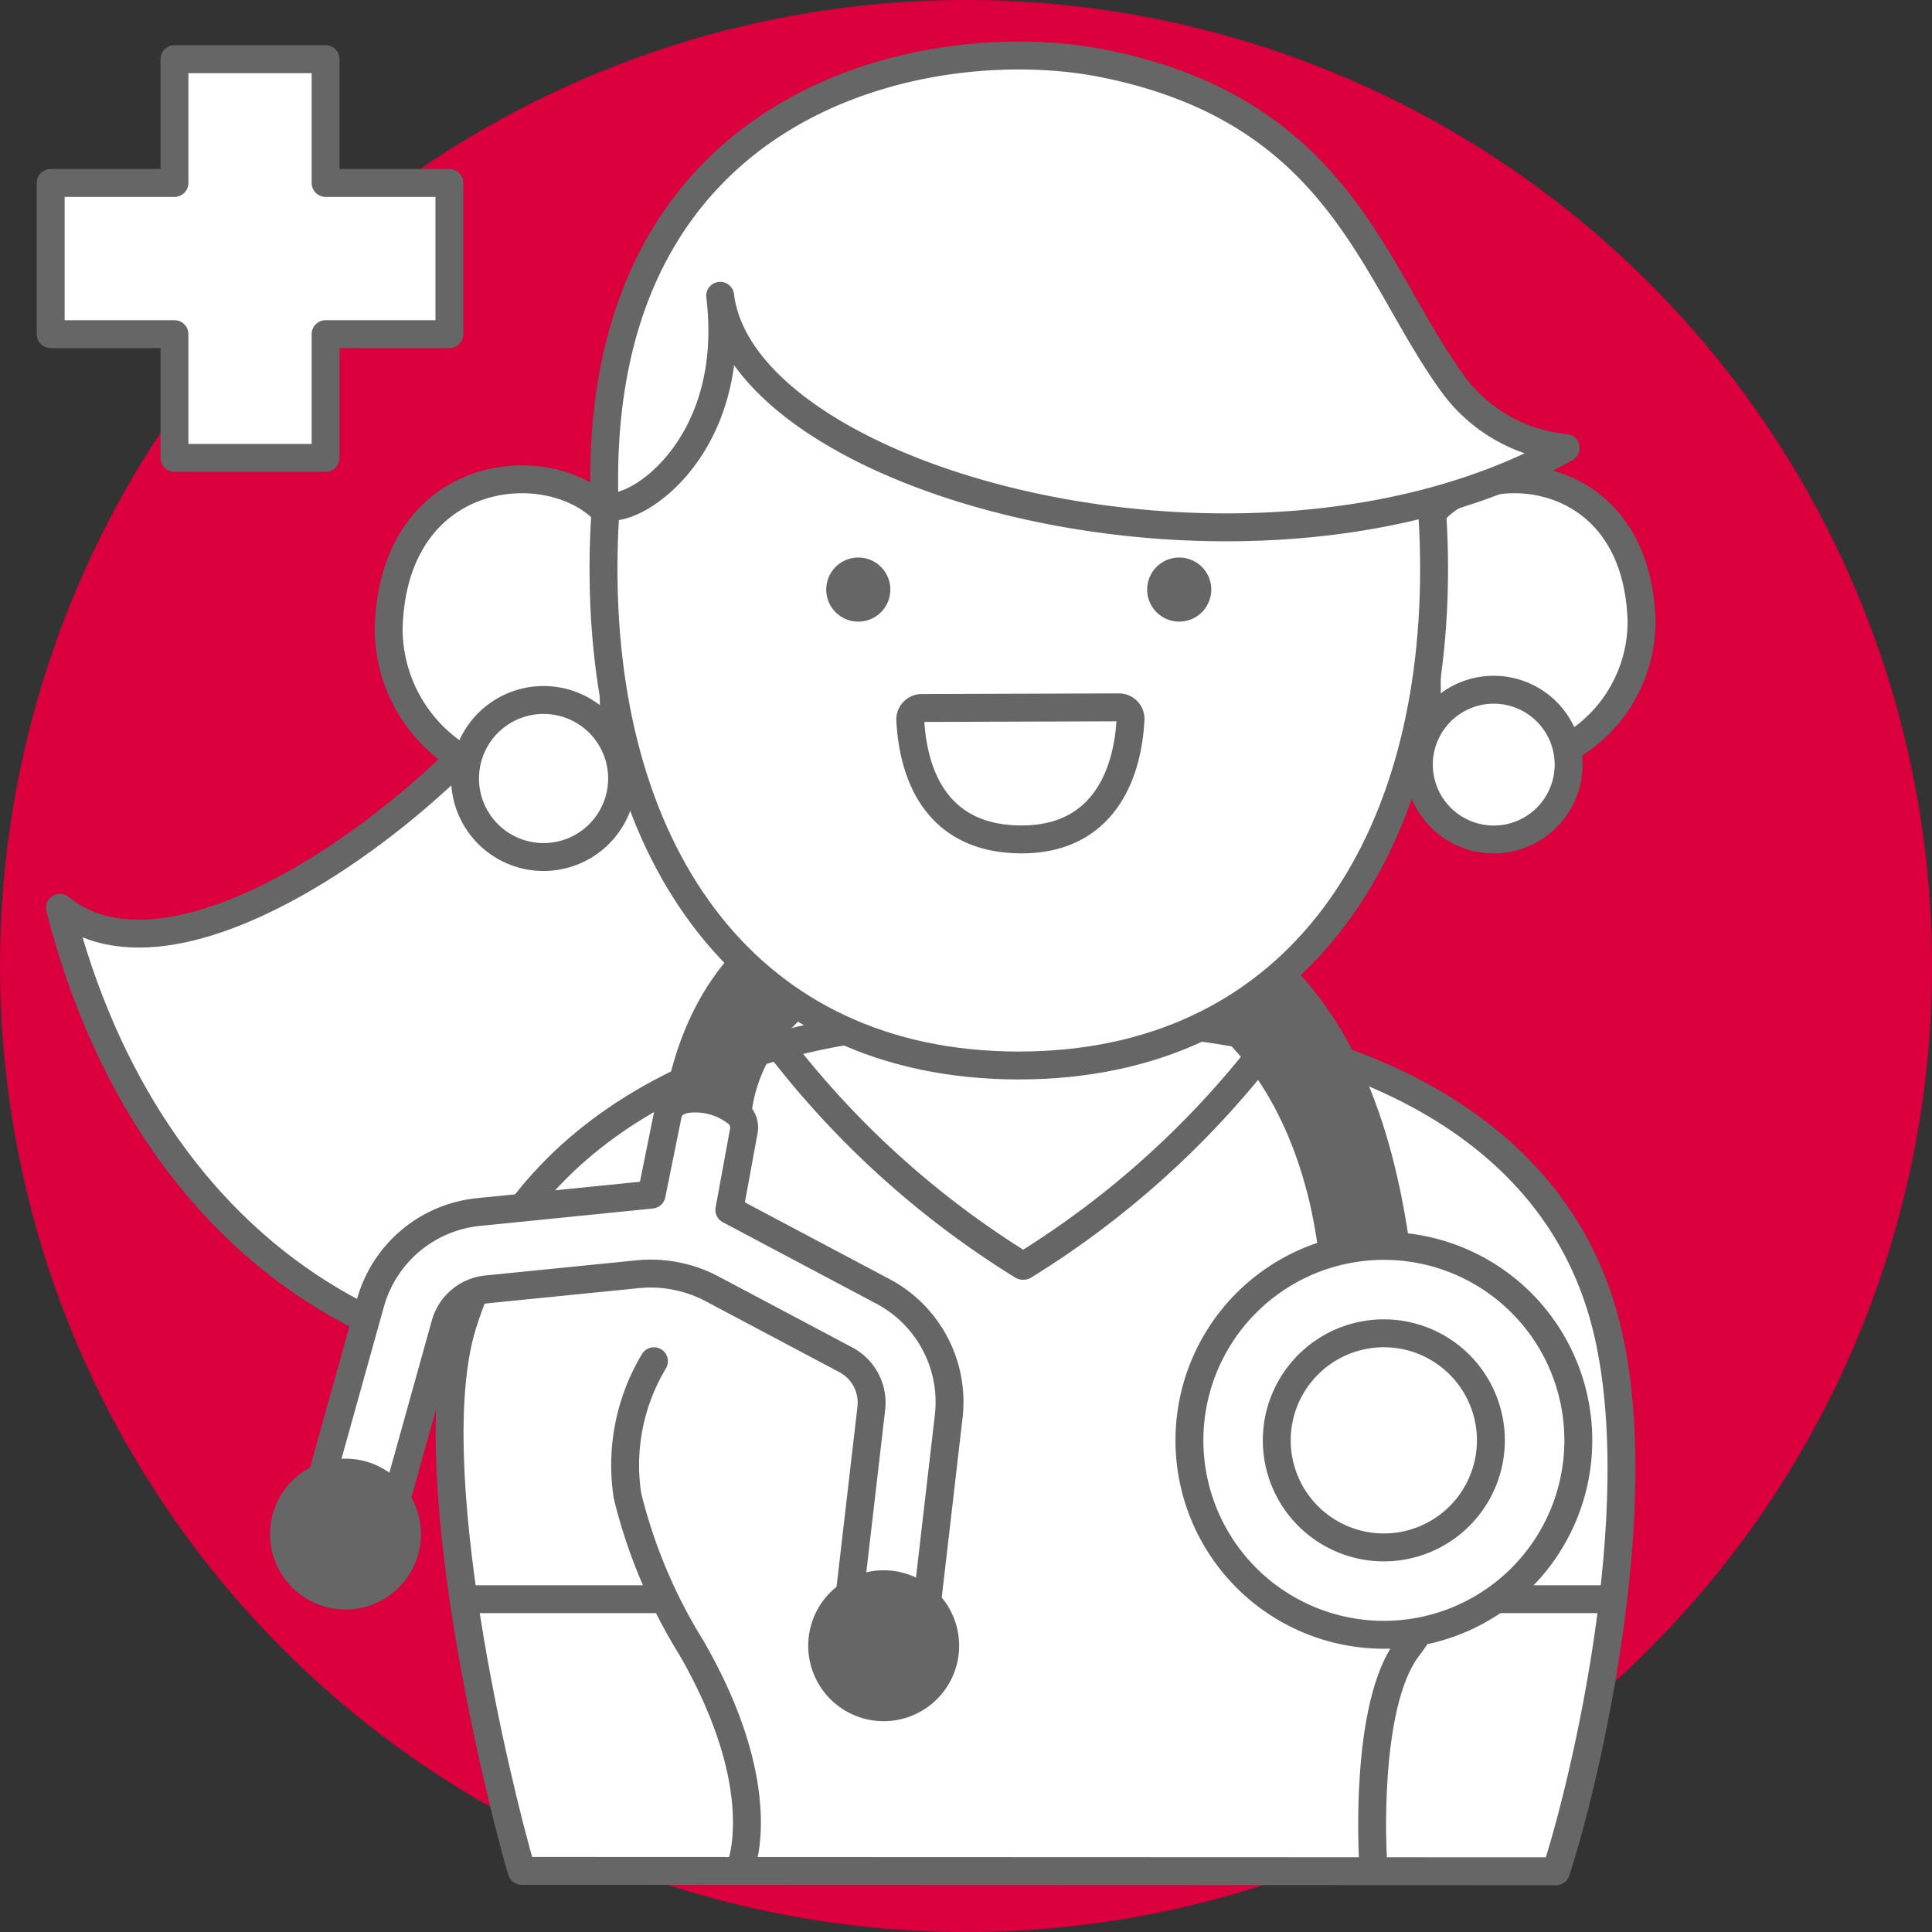 <svg xmlns="http://www.w3.org/2000/svg" width="90.001" height="90" viewBox="0 0 90.001 90"><rect x="0" y="0" width="90.001" height="90" fill="#333333" stroke="none"/><g id="Livello_2" data-name="Livello 2"><g id="Narrative"><g id="iconSpeseRicoveroNarrative"><path d="M90.001,45A45,45,0,1,1,45,0,45,45,0,0,1,90.001,45" fill="#db003d"/><path d="M25.597,30.02C22.6,35.926,8.788,47.194,2.792,42.287c4.088,16.084,16.809,24.896,33.891,20.626,17.082-4.271,28.349-26.168,28.259-31.712-.092-5.542-28.804-7.905-28.804-7.905Z" fill="#fff"/><path d="M25.597,30.02C22.599,35.926,8.788,47.194,2.791,42.287c4.088,16.084,16.809,24.896,33.892,20.627,17.082-4.272,28.349-26.169,28.258-31.712-.092-5.542-28.804-7.905-28.804-7.905Z" fill="none" stroke="#656665" stroke-linecap="round" stroke-linejoin="round" stroke-width="1.3"/><path d="M74.805,61.685C72.218,51.529,61.447,48.193,53.816,47.647H42.544c-7.633.547-17.863,4.035-20.99,14.038-2.044,6.544,1.901,21.536,2.131,25.487H72.673c.232-3.951,4.353-16.765,2.132-25.487" fill="#fff"/><path d="M74.805,61.685c-2.587-10.157-13.358-13.492-20.989-14.038H42.544c-7.633.546-17.863,4.035-20.99,14.038-2.044,6.543,1.613,21.627,2.747,25.469l48.183.018C73.581,83.898,77.026,70.408,74.805,61.685Z" fill="none" stroke="#656665" stroke-linecap="round" stroke-linejoin="round" stroke-width="1.3"/><path d="M29.087,64.911c-.754,4.204,1.077,9.16,3.124,11.853,2.048,2.694,1.615,9.805,1.615,9.805" fill="#fff"/><path d="M30.464,63.412a9.402,9.402,0,0,0-1.232,6.275,24.505,24.505,0,0,0,2.979,7.078c3.815,6.622,2.278,10.243,2.278,10.243" fill="none" stroke="#656665" stroke-linecap="round" stroke-linejoin="round" stroke-width="1.3"/><path d="M68.7,64.911c.754,4.204-1.078,9.16-3.126,11.853-2.046,2.694-1.616,9.805-1.616,9.805" fill="#fff"/><path d="M68.7,64.911c.754,4.204-1.078,9.16-3.126,11.853-2.046,2.694-1.616,9.805-1.616,9.805" fill="none" stroke="#656665" stroke-linecap="round" stroke-linejoin="round" stroke-width="1.3"/><path d="M36.41,48.874a42.391,42.391,0,0,0,11.222,10.086" fill="#fff"/><path d="M36.41,48.874a42.391,42.391,0,0,0,11.222,10.086" fill="none" stroke="#656665" stroke-linecap="round" stroke-linejoin="round" stroke-width="1.3"/><path d="M58.92,48.874a42.398,42.398,0,0,1-11.221,10.086" fill="#fff"/><path d="M58.92,48.874a42.398,42.398,0,0,1-11.221,10.086" fill="none" stroke="#656665" stroke-linecap="round" stroke-linejoin="round" stroke-width="1.3"/><line x1="21.758" y1="74.498" x2="30.685" y2="74.498" fill="#fff"/><line x1="21.758" y1="74.498" x2="30.685" y2="74.498" fill="none" stroke="#656665" stroke-linecap="round" stroke-linejoin="round" stroke-width="1.3"/><line x1="67.076" y1="74.498" x2="74.981" y2="74.498" fill="#fff"/><line x1="67.076" y1="74.498" x2="74.981" y2="74.498" fill="none" stroke="#656665" stroke-linecap="round" stroke-linejoin="round" stroke-width="1.3"/><path d="M65.276,60.227c-1.282-13.508-7.136-18.707-17.085-19.39-10.893-.749-15.585,3.988-16.665,11.02l2.794.515c.142-4.223,4.095-9.172,14.31-8.315,13.885,1.163,13.585,16.457,13.585,16.457Z" fill="#656665" stroke="#656665" stroke-linecap="round" stroke-linejoin="round" stroke-width="1.3"/><path d="M28.593,24.342c-2.1-3.307-10.275-3.113-10.488,4.94A7.08,7.08,0,0,0,28.593,35.488Z" fill="#fff"/><path d="M28.593,24.342c-2.1-3.307-10.275-3.113-10.488,4.94A7.08,7.08,0,0,0,28.593,35.488Z" fill="none" stroke="#656665" stroke-linecap="round" stroke-linejoin="round" stroke-width="1.3"/><path d="M28.98,36.266a3.658,3.658,0,1,0-3.657,3.658,3.658,3.658,0,0,0,3.657-3.658" fill="#fff"/><path d="M28.98,36.266a3.658,3.658,0,1,0-3.657,3.658A3.658,3.658,0,0,0,28.98,36.266Z" fill="none" stroke="#656665" stroke-linecap="round" stroke-linejoin="round" stroke-width="1.3"/><path d="M66.467,24.248C68.468,21.095,76.264,21.28,76.469,28.958a6.754,6.754,0,0,1-10.002,5.919Z" fill="#fff"/><path d="M66.467,24.248c2.002-3.153,9.798-2.968,10.003,4.71A6.753,6.753,0,0,1,66.467,34.877Z" fill="none" stroke="#656665" stroke-linecap="round" stroke-linejoin="round" stroke-width="1.3"/><path d="M66.097,35.619a3.488,3.488,0,1,1,3.488,3.488,3.489,3.489,0,0,1-3.488-3.488" fill="#fff"/><path d="M66.097,35.619a3.488,3.488,0,1,1,3.488,3.488A3.489,3.489,0,0,1,66.097,35.619Z" fill="none" stroke="#656665" stroke-linecap="round" stroke-linejoin="round" stroke-width="1.3"/><path d="M66.806,26.493c0-13.386-6.736-23.141-19.347-23.141-12.611,0-19.346,9.755-19.346,23.141,0,13.387,6.736,23.143,19.346,23.143,12.612,0,19.347-9.756,19.347-23.143" fill="#fff"/><path d="M66.806,26.493c0-13.387-6.736-23.141-19.347-23.141-12.611,0-19.346,9.754-19.346,23.141,0,13.387,6.736,23.142,19.346,23.142C60.07,49.635,66.806,39.88,66.806,26.493Z" fill="none" stroke="#656665" stroke-linecap="round" stroke-linejoin="round" stroke-width="1.3"/><path d="M41.476,27.465a1.493,1.493,0,1,0-1.494,1.493,1.492,1.492,0,0,0,1.494-1.493" fill="#656665"/><path d="M56.426,27.465a1.493,1.493,0,1,0-1.493,1.493,1.494,1.494,0,0,0,1.493-1.493" fill="#656665"/><path d="M47.504,39.103c3.794.047,5.025-2.893,5.16-5.597a.538.538,0,0,0-.544-.555l-9.176.03a.538.538,0,0,0-.54.558c.143,2.69,1.306,5.517,5.1,5.564" fill="#fff"/><path d="M47.504,39.103c3.794.047,5.024-2.892,5.16-5.597a.538.538,0,0,0-.544-.555l-9.176.03a.538.538,0,0,0-.54.558C42.547,36.23,43.711,39.056,47.504,39.103Z" fill="none" stroke="#656665" stroke-linecap="round" stroke-linejoin="round" stroke-width="1.3"/><path d="M28.165,23.523c1.1.623,6.27-2.478,5.383-9.744,1.077,8.822,25.078,15.128,39.39,7.087a7.355,7.355,0,0,1-5.316-3.066C63.926,12.678,62.375,5.123,51.334,2.943,43.487,1.393,27.483,4.305,28.165,23.523Z" fill="#fff" stroke="#656665" stroke-linecap="round" stroke-linejoin="round" stroke-width="1.3"/><path d="M41.329,76.774a1.894,1.894,0,0,1-.209-.012L41.075,76.248l-.097.49a1.82,1.82,0,0,1-1.451-1.988l1.063-9.154a2.266,2.266,0,0,0-1.181-2.247L33.169,60.038a6.118,6.118,0,0,0-2.853-.71c-.203,0-.406.011-.608.03l-7.027.705A2.236,2.236,0,0,0,20.74,61.697L18.262,70.578a1.819,1.819,0,0,1-1.744,1.326,1.791,1.791,0,0,1-.351-.035l-.139-.031a1.816,1.816,0,0,1-1.258-2.234l2.478-8.883a5.829,5.829,0,0,1,5.07-4.263l8.033-.809.757-3.735c.043-.221.251-.741,1.233-.741a3.065,3.065,0,0,1,2.107.781.868.868,0,0,1,.201.724l-.676,3.684,7.135,3.785a5.833,5.833,0,0,1,3.082,5.863l-1.063,9.159a1.814,1.814,0,0,1-1.8,1.605Z" fill="#fff"/><path d="M41.329,77.425a2.737,2.737,0,0,1-.281-.016.673.673,0,0,1-.109-.022.523.523,0,0,1-.086-.011,2.471,2.471,0,0,1-1.971-2.701l1.063-9.154a1.611,1.611,0,0,0-.84-1.598l-6.241-3.311a5.497,5.497,0,0,0-3.094-.606l-7.025.704A1.59,1.59,0,0,0,21.366,61.872l-2.478,8.881a2.473,2.473,0,0,1-2.848,1.754l-.154-.035a2.474,2.474,0,0,1-1.741-3.044l2.478-8.882a6.474,6.474,0,0,1,5.632-4.734l7.556-.761.662-3.266A1.703,1.703,0,0,1,32.343,50.522a3.657,3.657,0,0,1,2.609,1.019,1.508,1.508,0,0,1,.337,1.262L34.7,56.011l6.714,3.562a6.478,6.478,0,0,1,3.423,6.513l-1.063,9.159A2.463,2.463,0,0,1,41.329,77.425Zm-.254-1.827.036.001a.652.652,0,0,1,.588.466,1.167,1.167,0,0,0,.785-.971l1.063-9.159a5.187,5.187,0,0,0-2.741-5.214l-7.135-3.785a.65.65,0,0,1-.334-.691l.676-3.684a.24.24,0,0,0-.063-.193,2.504,2.504,0,0,0-1.605-.544c-.341,0-.569.083-.596.217l-.758,3.738a.65.65,0,0,1-.572.518l-8.033.809a5.184,5.184,0,0,0-4.509,3.791l-2.478,8.883a1.165,1.165,0,0,0,.808,1.434l.105.023a1.115,1.115,0,0,0,.208.019,1.166,1.166,0,0,0,1.118-.851L20.114,61.522a2.882,2.882,0,0,1,2.501-2.105l7.028-.705a6.75,6.75,0,0,1,3.831.752l6.241,3.311a2.919,2.919,0,0,1,1.521,2.896l-1.063,9.154a1.167,1.167,0,0,0,.396,1.015A.648.648,0,0,1,41.074,75.598Z" fill="#656665"/><path d="M18.906,72.018A2.865,2.865,0,1,0,15.542,74.277,2.866,2.866,0,0,0,18.906,72.018Z" fill="#656665" stroke="#656665" stroke-linecap="round" stroke-linejoin="round" stroke-width="1.3"/><path d="M43.977,77.218a2.865,2.865,0,1,0-3.363,2.259A2.866,2.866,0,0,0,43.977,77.218Z" fill="#656665" stroke="#656665" stroke-linecap="round" stroke-linejoin="round" stroke-width="1.3"/><path d="M73.525,67.098a9.058,9.058,0,1,0-9.059,9.058,9.059,9.059,0,0,0,9.059-9.058" fill="#fff"/><path d="M73.525,67.098a9.058,9.058,0,1,0-9.059,9.058A9.059,9.059,0,0,0,73.525,67.098Z" fill="none" stroke="#656665" stroke-linecap="round" stroke-linejoin="round" stroke-width="1.3"/><path d="M69.452,67.098a4.987,4.987,0,1,0-4.987,4.987A4.987,4.987,0,0,0,69.452,67.098" fill="#fff"/><path d="M69.452,67.098A4.987,4.987,0,1,0,64.465,72.085,4.987,4.987,0,0,0,69.452,67.098Z" fill="none" stroke="#656665" stroke-linecap="round" stroke-linejoin="round" stroke-width="1.3"/><polygon points="20.935 8.523 15.168 8.523 15.168 2.757 8.127 2.757 8.127 8.523 2.361 8.523 2.361 15.566 8.127 15.566 8.127 21.331 15.168 21.331 15.168 15.566 20.935 15.566 20.935 8.523" fill="#fff" stroke="#656665" stroke-linecap="round" stroke-linejoin="round" stroke-width="1.3"/></g></g></g></svg>